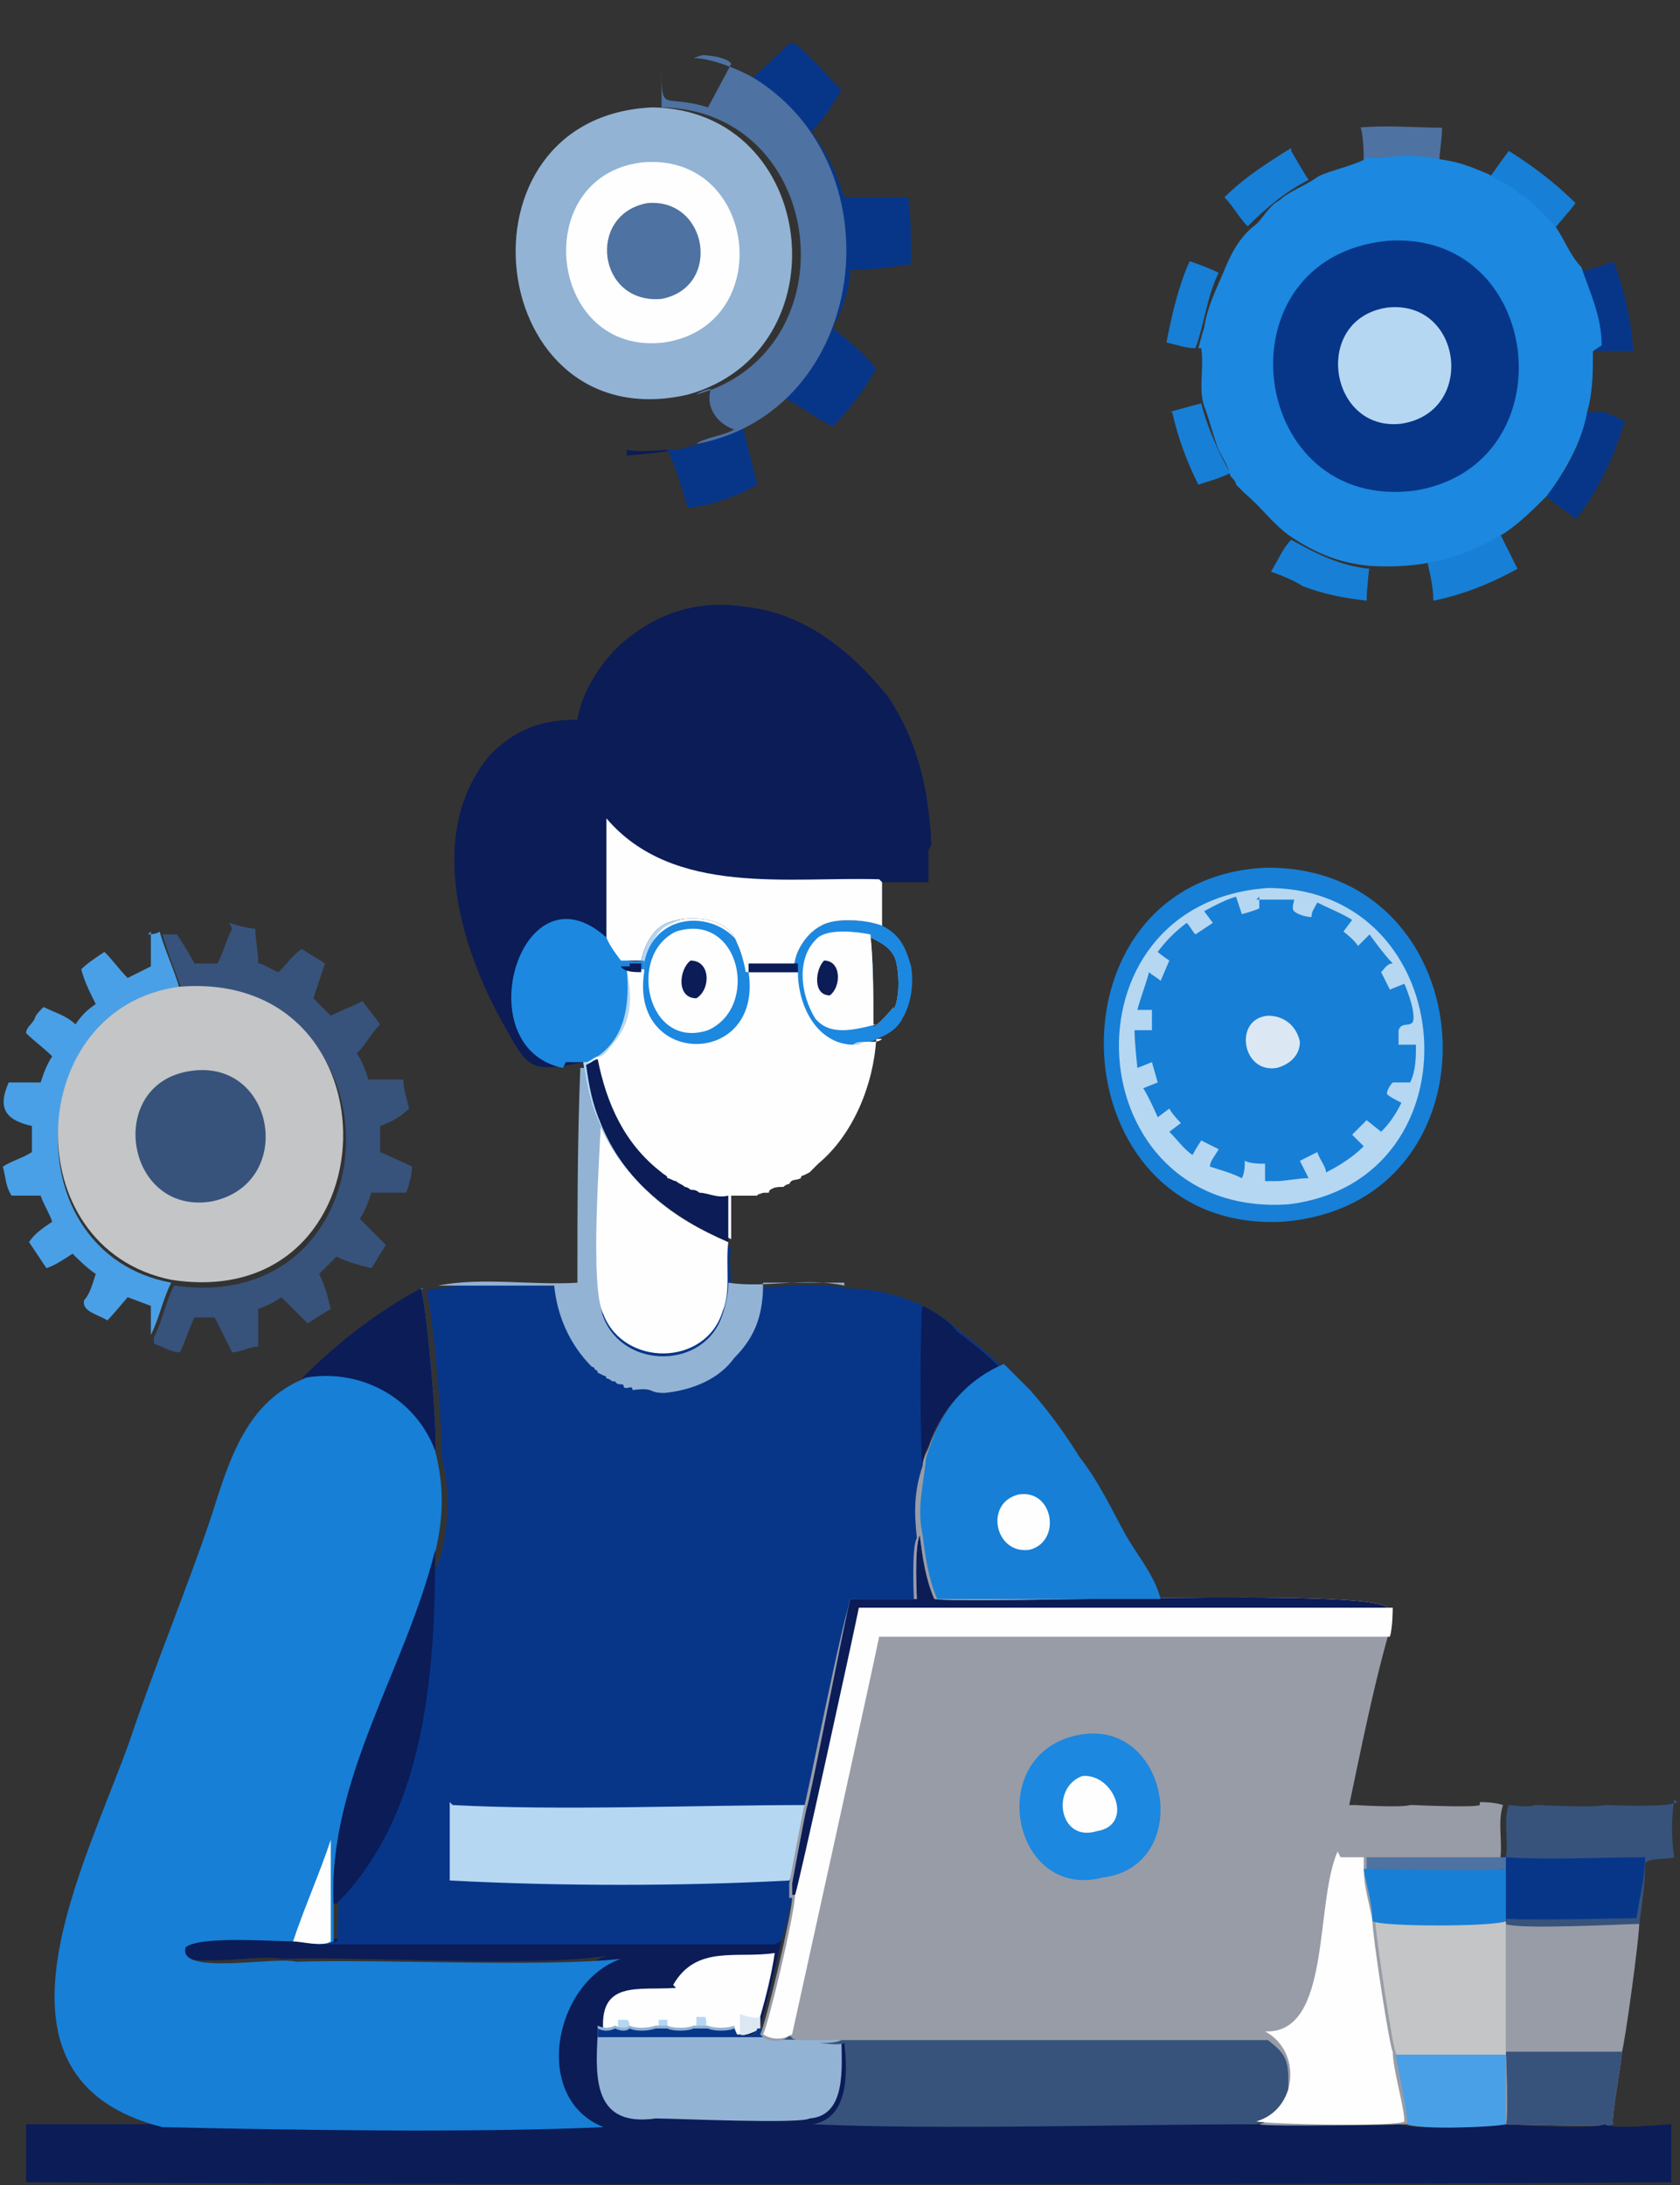 <?xml version="1.0" encoding="UTF-8"?>
<svg id="a" data-name="Layer 1" xmlns="http://www.w3.org/2000/svg" xmlns:xlink="http://www.w3.org/1999/xlink" viewBox="0 0 5.79 7.53">
  <rect x="0" y="0" width="5.79" height="7.53" fill="#333333" stroke="none"/>
  <defs>
    <style>
      .c {
        fill: #0b1c57;
      }

      .c, .d, .e, .f, .g, .h, .i, .j, .k, .l, .m, .n, .o, .p, .q {
        stroke-width: 0px;
      }

      .d {
        fill: url(#b);
      }

      .e {
        fill: #c3c5c6;
      }

      .f {
        fill: #37537c;
      }

      .g {
        fill: none;
      }

      .h {
        fill: #b5d7f2;
      }

      .i {
        fill: #dbe8f4;
      }

      .j {
        fill: #92b3d4;
      }

      .k {
        fill: #073689;
      }

      .l {
        fill: #4e72a1;
      }

      .m {
        fill: #989ca6;
      }

      .n {
        fill: #1c88e0;
      }

      .o {
        fill: #177fd6;
      }

      .p {
        fill: #fefefe;
      }

      .q {
        fill: #4aa0e6;
      }
    </style>
    <linearGradient id="b" x1="-18764.62" y1="-12903.39" x2="-18765.65" y2="-12903" gradientTransform="translate(-4.02 .06) scale(0 0)" gradientUnits="userSpaceOnUse">
      <stop offset="0" stop-color="#2062ab"/>
      <stop offset="1" stop-color="#0883e9"/>
    </linearGradient>
  </defs>
  <path class="l" d="M4.68.44c.1-.01.19,0,.29,0,0,.04-.01.09-.01.13-.09-.02-.18,0-.26,0,0-.04,0-.09-.01-.13Z"/>
  <path class="o" d="M5.2.52c.08.05.16.11.23.18-.03.04-.06.07-.09.11-.06-.08-.14-.12-.22-.18.03-.04.05-.07.08-.11Z"/>
  <path class="k" d="M5.43.94s.09-.02.13-.04c.04.1.06.2.07.31h-.13c0-.1-.03-.19-.07-.27Z"/>
  <path class="f" d="M5.77,6.2c-.01.07-.01.13,0,.2-.03.01-.08,0-.1.02,0,.07-.01.13-.02.21,0,0-.01,0-.01.01h-.43s-.01-.01-.02-.01c.01-.08,0-.15,0-.23.01-.05-.01-.13.01-.18.01,0,.07.01.09,0h.01s.2.01.23,0h.01s.21.01.24-.01Z"/>
  <path class="k" d="M5.19,6.4c.16.01.32,0,.48,0,0,0,0,0,0,0,0,.07-.02.14-.03.21,0,0,0,0-.01,0-.03,0-.41.01-.45,0,0-.06,0-.12,0-.18v-.04Z"/>
  <path class="q" d="M.51,3.22s.03,0,.04-.01c.02.07.05.13.07.2-.54.08-.57.91-.03,1.01-.03.06-.04.12-.07.18,0-.03,0-.07,0-.1l-.08-.03s-.05.06-.07.08c-.03-.02-.09-.03-.08-.07.02-.02.03-.06.04-.09-.03-.02-.06-.05-.08-.07-.03.02-.06.04-.09.05-.02-.03-.04-.06-.06-.09.02-.03.05-.05.08-.07-.01-.03-.03-.06-.04-.09-.03,0-.07,0-.1,0-.02-.03-.02-.06-.03-.1.03-.02.07-.03.1-.05,0-.03,0-.06,0-.09-.09-.02-.12-.06-.08-.15.04,0,.08,0,.11,0,.01-.03.02-.06.04-.09-.03-.03-.06-.05-.09-.08,0-.02.02-.03.03-.05,0-.01.02-.03.03-.04.04.02.08.03.11.06.02-.03.04-.05.07-.07-.02-.04-.04-.08-.05-.12.02-.02.05-.04.08-.06.03.03.05.06.08.09l.08-.04s0-.08,0-.12Z"/>
  <path class="m" d="M5.65,6.62c0,.06-.05.42-.06.45,0,.03-.04.24-.03.25-.03.01-.35,0-.37,0,.01-.02,0-.21,0-.25,0-.15,0-.3,0-.44.04.02.42,0,.45,0,0,0,0,0,.01,0Z"/>
  <path class="f" d="M5.19,7.07s.35,0,.4,0c0,.03-.04.24-.03.25-.03.01-.35,0-.37,0,.01-.02,0-.21,0-.25Z"/>
  <path class="d" d="M2.14,0h.23c0,.07.01.13.02.2h0s.09.02.1.04c-.02.02-.08.11-.08.14h0c-.16-.04-.15.04-.16-.14h0s0,0,0,0h0s0,0,0,0h0s0,.1,0,.14c-.71.03-.58,1.15.12.99h0s.04-.01.05-.01c-.02.06.02.12.08.13h0s-.11.04-.13.06c-.02,0-.05,0-.07.01h0s-.02,0-.02,0c0,0,.01,0,.02,0-.05,0-.11.01-.16,0-.02.02-.06.17-.08.2-.08-.01-.16-.04-.23-.08,0-.01,0-.03.01-.04.01-.05.03-.1.05-.15-.05-.03-.09-.06-.13-.1-.05.03-.1.06-.15.09-.05-.06-.1-.14-.14-.21.04-.04.1-.08.15-.11-.02-.07-.04-.14-.04-.21-.06,0-.12-.02-.18-.03,0-.07,0-.15,0-.23.06,0,.13-.01.19-.02.02-.07.06-.14.1-.2-.04-.06-.09-.11-.13-.17.05-.05.11-.11.17-.16.05.05.11.09.16.14.07-.04.13-.07.21-.08,0-.07.01-.13.02-.2Z"/>
  <path class="c" d="M2.16,1.57h0s.13-.01.16-.02h0s-.02,0-.02,0c0,0,.01,0,.02,0-.05,0-.11.01-.16,0Z"/>
  <path class="j" d="M2.25.37c.57.01.66.84.12.99-.7.16-.83-.96-.12-.99Z"/>
  <path class="p" d="M2.21.56c.4-.04.47.56.08.62-.4.05-.47-.57-.08-.62Z"/>
  <path class="l" d="M2.23.7c.21-.02.26.29.05.33-.22.02-.26-.29-.05-.33Z"/>
  <path class="o" d="M4.92,1.94c.09-.02.18-.05.25-.1.02.04.04.08.06.12-.09.05-.19.09-.29.11,0-.04-.01-.09-.02-.13Z"/>
  <path class="o" d="M4.72,1.95s-.01.08-.01.12c-.08-.01-.14-.02-.22-.05-.03-.02-.08-.04-.11-.05.02-.03.04-.08.07-.11.09.05.17.09.27.1Z"/>
  <path class="k" d="M5.47,1.42h.06s.07.03.07.03c-.04.13-.09.24-.17.34-.03-.03-.07-.05-.1-.08.07-.09.12-.18.14-.29Z"/>
  <path class="n" d="M5.49,1.21c0,.07,0,.14-.02.21-.02.11-.08.21-.14.29-.04.04-.1.1-.15.13-.15.09-.29.12-.46.11-.1-.01-.18-.04-.27-.1-.06-.04-.1-.1-.16-.15-.01-.01-.02-.02-.03-.03,0-.01-.01-.02-.02-.03,0-.02-.03-.07-.04-.09-.02-.05-.03-.1-.05-.15-.02-.06,0-.13-.01-.2h-.01s.01-.04.02-.07c.01-.07.04-.13.07-.2.02-.05.05-.11.1-.15.03-.02.05-.07.09-.09.03-.03.09-.05.13-.08.03-.02.17-.05.17-.07.02.01.07,0,.09,0,.05-.01.12,0,.17.01.07.01.11.03.16.05.03.02.08.04.11.07.04.02.09.08.12.11.03.04.05.1.09.14.03.09.07.17.07.27Z"/>
  <path class="k" d="M4.78.83c.54-.04.63.77.1.86-.58.08-.69-.8-.1-.86Z"/>
  <path class="h" d="M4.78,1.06c.26-.03.31.36.05.4-.25.03-.31-.36-.05-.4Z"/>
  <path class="c" d="M2.72,6.54h0s0-.01,0-.01h0c0,.06-.09.44-.11.48h0s.07.02.09,0c0,0,0,0,0,0,.49.02,1.16,0,1.64,0,.12.07.11.27-.03.31.04,0,.49.01.51,0,.05.02.3.01.34,0,.02,0,.34.02.37,0,.03.02.21,0,.23,0v.2c-1.46.01-4.22.01-5.67,0v-.2s0,0,0,0c.02,0,.4,0,.42,0,.45,0,1.07.02,1.52,0-.25-.1-.17-.5.06-.58-.27.04-.84,0-1.12.01-.07-.02-.41.05-.38-.05.05-.04.3,0,.38-.02h0c.5,0,1.17,0,1.67,0,.01-.02.03-.12.03-.15Z"/>
  <path class="p" d="M2.32,6.84c.08-.14.22-.09.35-.11-.01.07-.03.15-.05.22v.04s-.05.03-.07.02c-.03.01-.07.01-.09,0-.01.01-.03.01-.05,0-.02.01-.07.01-.09,0-.01,0-.03,0-.04,0-.02.01-.07.01-.09,0-.02.01-.04.01-.05,0-.02.01-.04.01-.06,0-.02-.19.12-.15.25-.16,0,0,0,0,0,0Z"/>
  <path class="h" d="M2.27,7.01s0-.04,0-.05c.01,0,.02,0,.03,0,0,.02,0,.04,0,.05-.01,0-.03,0-.04,0Z"/>
  <path class="h" d="M2.4,7.01s0-.04,0-.06c.01,0,.02,0,.03,0,.01.02,0,.04,0,.06-.01.01-.03.01-.05,0Z"/>
  <path class="h" d="M2.13,7.01s0-.04,0-.05c.01,0,.02,0,.03,0,.02.01,0,.03.01.05-.02.01-.04.01-.05,0Z"/>
  <path class="i" d="M2.55,6.94s.05.02.07.01v.04s-.05.03-.07.02c0-.01,0-.05,0-.07Z"/>
  <path class="j" d="M2.54,7.01s.06.02.07-.02h0s.01,0,.01,0h0s.23,0,.27.02c-.02.02-.06.01-.08.01.02,0,.07.01.09,0,0,.1.02.27-.11.28,0,0,0,0,0,0-.03.02-.47,0-.53,0-.21.03-.21-.13-.2-.29,0-.01,0-.02,0-.03.02.01.04.01.06,0,.02.01.04.01.05,0,.02.01.06.01.09,0,.01,0,.03,0,.04,0,.02.01.07.01.09,0,.02,0,.03,0,.05,0,.02.01.07.01.09,0Z"/>
  <path class="k" d="M2.54,7.01s.06.02.07-.02h0s.01,0,.01,0h0s.23,0,.27.02c-.02.02-.06.01-.08.01-.03,0-.69,0-.75,0,0-.01,0-.02,0-.03.02.01.04.01.06,0,.02.01.04.01.05,0,.02.01.06.01.09,0,.01,0,.03,0,.04,0,.02.01.07.01.09,0,.02,0,.03,0,.05,0,.02.01.07.01.09,0Z"/>
  <path class="f" d="M2.63,7.01s.07.01.09,0c0,0,0,0,0,0,.49.02,1.16,0,1.64,0,.12.07.11.27-.03.31-.45,0-1.08.02-1.53,0,.13-.02.12-.19.11-.28-.02.01-.07,0-.09,0,.03,0,.06,0,.08-.01-.04-.02-.23.02-.27-.02Z"/>
  <path class="o" d="M1.45,4.44c.02.05.06.51.05.56.03.12.03.22,0,.35-.1.41-.37.79-.35,1.21,0,.02,0,.11,0,.13-.03.02-.1,0-.13,0h0c-.08,0-.33-.02-.38.02-.03.1.31.03.38.05.28-.01.85.02,1.12-.01-.23.08-.31.48-.06.58-.45.02-1.07.01-1.52,0-.67-.17-.26-.91-.11-1.34.08-.24.2-.53.28-.77.06-.19.12-.39.32-.47.12-.12.26-.23.41-.31Z"/>
  <path class="p" d="M1.01,6.69c.04-.12.09-.23.13-.35,0,.08,0,.27,0,.35-.03.02-.1,0-.13,0h0Z"/>
  <path class="c" d="M1.45,4.44c.02.05.06.51.05.56-.07-.19-.27-.29-.46-.25.12-.12.26-.23.41-.31Z"/>
  <path class="k" d="M3.45,4.71c-.12.05-.21.15-.25.27-.01.02-.02.04-.02.07-.02.09-.03.16-.01.25-.02.03-.01.17-.01.22h-.23c-.02.08-.14.69-.15.72-.01.04-.04.23-.05.26v.03s-.02.13-.04.16t-.02.01h-1.58s.05,0,.07-.01c0,0,.01-.02,0-.03.02-.15-.02-.29.04-.43.03-.07.05-.13.08-.2.09-.23.16-.46.24-.67.03-.13.03-.23,0-.35.01-.05-.03-.51-.05-.56.02-.01.03-.01.05-.01.15-.03.33,0,.48-.01,0-.25,0-.49.01-.74h.02c.01.07.02.13.05.2.09.21.25.33.44.41-.01.04,0,.09,0,.13.13.02.26-.02.4.01.13,0,.29.05.39.15.03.02.14.11.15.13Z"/>
  <path class="c" d="M3.45,4.71c-.12.05-.21.15-.25.27-.01.02-.02.04-.02.07-.01-.03-.01-.53,0-.55.04.02.09.05.12.09.03.02.14.11.15.13Z"/>
  <path class="c" d="M1.5,5.34c0,.41-.03.91-.34,1.22h-.01c-.02-.43.25-.81.35-1.22Z"/>
  <path class="j" d="M2.91,4.42h-.28c0,.1-.02.18-.1.26-.05.07-.14.11-.24.12-.06,0-.03-.02-.11-.01,0-.02-.02,0-.03-.01,0-.02-.02,0-.03-.02h-.01s-.01-.01-.02-.01c0-.01-.01-.01-.01-.01t-.02-.01s0-.01-.01-.01c0-.01-.01-.01-.01-.01-.08-.08-.12-.18-.13-.28h-.4c.15-.03.33,0,.48-.01,0-.25,0-.49.01-.74h.02c.01.07.02.13.05.2,0,.08-.03.57.01.66.07.18.35.18.41-.01.01-.03.02-.07.02-.11.13.02.26-.02.4.01Z"/>
  <path class="p" d="M2.51,4.28c-.01.08.01.17-.02.24-.06.19-.34.19-.41.01-.05-.09-.01-.58-.01-.66.09.21.25.33.44.41Z"/>
  <path class="h" d="M1.56,6.22c.37.02.85,0,1.22,0,0,.05-.04.23-.06.26-.37.02-.79.02-1.17,0v-.27Z"/>
  <path class="k" d="M3.04,3.19c-.05-.02-.16-.03-.21,0-.04.02-.08.07-.09.12h0s-.01.04-.01.04h-.16s-.01-.06-.03-.1c-.03-.09-.16-.1-.24-.07-.05.02-.08.08-.09.13v.03h-.07c.01.1.01.18-.05.26-.01.01-.02.03-.04.04-.01,0-.02.01-.04.02.01.07.02.13.05.2.09.21.25.33.44.41v-.15h.09s.02,0,.04-.01c0-.02.02,0,.04-.02h.01s.02-.01.02-.01c.02-.02.02,0,.04-.02,0-.01.01-.01.01-.01t.02-.01s.02-.02.03-.03c.12-.11.18-.27.2-.43.03-.01.07-.03.09-.07.03-.05.04-.12.03-.18-.02-.07-.04-.11-.1-.14ZM3.08,3.47s-.04.05-.07.07c0-.11,0-.22-.01-.31.04.02.08.04.09.09.01.05.01.12-.01.16Z"/>
  <path class="h" d="M3.04,3.19c-.05-.02-.16-.03-.21,0-.04.02-.08.07-.09.12h0s-.01.04-.01.04h-.16s-.01-.06-.03-.1c-.03-.09-.16-.1-.24-.07-.05.02-.08.08-.09.13v.03h-.07c.01.1.01.18-.05.26-.01.01-.02.03-.04.04-.01,0-.02.01-.04.02.01.07.02.13.05.2.09.21.25.33.44.41v-.15h.09s.02,0,.04-.01c0-.02.02,0,.04-.02h.01s.02-.01.02-.01c.02-.02.02,0,.04-.02,0-.01.01-.01.01-.01t.02-.01s.02-.02.03-.03c.12-.11.18-.27.2-.43.03-.01.07-.03.09-.07.03-.05.04-.12.03-.18-.02-.07-.04-.11-.1-.14ZM3.08,3.47s-.04.05-.07.07c0-.11,0-.22-.01-.31.04.02.08.04.09.09.01.05.01.12-.01.16Z"/>
  <path class="n" d="M3.04,3.19c-.05-.02-.16-.03-.21,0-.04.02-.08.07-.09.12h0s-.01.04-.01.04c0,.12.07.26.21.25.02-.02.06,0,.08-.02.03-.01.07-.03.09-.07.03-.05.04-.12.03-.18-.02-.07-.04-.11-.1-.14ZM3.08,3.47s-.04.05-.07.07c0-.11,0-.22-.01-.31.04.02.08.04.09.09.01.05.01.12-.01.16Z"/>
  <path class="p" d="M3.02,3.53c-.08.02-.16.04-.21-.02-.05-.08-.07-.21.01-.28.04-.03.13-.02.18-.01.01.1.01.21.01.31Z"/>
  <path class="c" d="M2.84,3.31c.06,0,.06.09.02.12-.06,0-.05-.09-.02-.12Z"/>
  <path class="p" d="M3.02,3.58c-.01.16-.08.33-.2.43-.01.01-.02.02-.03.03t-.02.01s-.01,0-.01.01c-.02.01-.03,0-.04.02,0,0-.01,0-.02.01h-.01s-.04,0-.04.02c-.02,0-.04,0-.04.01h-.09v.15c-.2-.09-.36-.21-.44-.41-.03-.07-.04-.13-.05-.2.02-.01.03-.02.04-.02.02-.01.03-.03.04-.04.07-.08.07-.16.05-.26h.07v-.03c.01-.05.03-.11.09-.13.08-.04.21-.02.24.07.02.03.02.07.03.1h.16c0,.12.07.26.21.25.02-.02.06,0,.08-.02Z"/>
  <path class="c" d="M2.51,4.13v.15c-.2-.09-.36-.21-.44-.41-.03-.07-.04-.13-.05-.2.02-.01.03-.02.04-.02.03.15.09.29.22.39.01.01.02.01.02.02.01,0,.02.01.03.01.01.01.02.01.03.02,0,0,.01,0,.02.01.01,0,.02,0,.03.01.03,0,.06.02.1.01Z"/>
  <path class="n" d="M2.22,3.32c.04-.22.35-.18.36.03.05.33-.41.33-.36,0v-.03Z"/>
  <path class="p" d="M2.33,3.21c.22-.07.29.26.11.34-.21.07-.28-.26-.11-.34Z"/>
  <path class="c" d="M2.38,3.31c.07,0,.07.1.02.13-.07,0-.06-.1-.02-.13Z"/>
  <path class="m" d="M5.19,7.07s.01.23,0,.25h-.01s-.29.02-.33,0h-.01s-.47.01-.5,0c.03-.01.06-.02.08-.05h0v-.02h.01v-.02h0s.01,0,.01,0v-.02s0-.02,0-.02h0s0-.03,0-.03c0-.07-.02-.09-.07-.13h-1.62s-.02,0-.03-.02c-.01.03-.08.03-.1,0,.02-.04.11-.42.11-.47h-.01v-.05s.04-.21.05-.26c.01-.02.13-.64.16-.71h.22s-.01-.19.01-.22c-.01-.09-.01-.16.02-.25,0-.02.01-.04.02-.06.04-.12.13-.22.25-.27.03.03.06.06.08.08.07.08.12.15.18.23.1.17.21.32.28.49.13.02.68-.04.79.03h.01s0,.07-.01.1c-.05.18-.09.38-.13.57h.02s.16.01.19,0h.01s.21.01.23,0c0,0,0,0,0-.01h.01s.04,0,.07.01c-.02.06,0,.13-.01.19,0,.08.01.14,0,.22v.45Z"/>
  <path class="n" d="M3.71,5.98c.32-.07.41.45.09.49-.31.08-.41-.42-.09-.49Z"/>
  <path class="p" d="M3.73,6.12c.11-.01.18.17.05.19,0,0,0,0,0,0-.13.04-.16-.15-.05-.19Z"/>
  <path class="p" d="M4.62,6.4s.06,0,.08,0c0,.01,0,.03,0,.04,0,.06.02.12.03.18,0,.05.06.44.07.45,0,.06.04.19.04.24-.02.02-.47.01-.51,0,.14-.04.16-.24.03-.31.23.01.17-.44.25-.62Z"/>
  <path class="e" d="M4.73,6.62s.41.02.46,0c0,.15,0,.3,0,.44,0,.04,0,.23,0,.25-.04.01-.29.02-.34,0,0-.05-.03-.18-.04-.24-.01-.01-.07-.41-.07-.45Z"/>
  <path class="q" d="M5.19,7.07s0,.23,0,.25c-.04.01-.29.02-.34,0,0-.05-.03-.18-.04-.24.05,0,.36,0,.38,0Z"/>
  <path class="p" d="M4.8,5.54s0,.07-.01.1h-1.76c-.02.1-.3,1.37-.3,1.37-.03.02-.07.02-.1,0,.02-.04.11-.42.11-.48h-.01v-.04s.04-.22.05-.26c.01-.02.13-.64.15-.72h.23s-.01-.18.01-.22c.01.08.02.15.05.22.12.02,1.51-.04,1.56.03h.01Z"/>
  <path class="c" d="M4.79,5.54h-1.83c-.02.1-.21.97-.22.99h-.01v-.04s.04-.22.05-.26c.01-.02.13-.64.15-.72h.23s-.01-.18.01-.22c.01.08.02.15.05.22.12.02,1.51-.04,1.56.03Z"/>
  <path class="o" d="M4,5.51h-.77c-.03-.07-.04-.14-.05-.22-.02-.09,0-.16.01-.25,0-.02.01-.04.02-.07.04-.12.13-.22.25-.27.03.03.07.07.09.09.07.08.12.15.17.23.07.09.11.18.16.27.04.07.1.14.12.22Z"/>
  <path class="p" d="M3.51,5.15c.12-.02.15.16.04.19-.12.02-.16-.16-.04-.19Z"/>
  <path class="g" d="M5.13,6.21s.04,0,.07,0c-.02.06,0,.13-.01.19,0,.08.01.14,0,.22h0s-.01.01-.01.02h-.43s-.01-.01-.01-.01h0c-.01-.07-.03-.13-.03-.19-.01-.01-.01-.03-.01-.04-.02.01-.05.01-.07,0,0-.06.02-.13.03-.19h.02s.16.01.19,0h.01s.21.01.23,0c0,0,.01,0,.01-.01"/>
  <path class="l" d="M5.19,6.4h0s0,.04,0,.04c-.04.01-.44.02-.48,0,0,0,0-.03,0-.04.04,0,.47,0,.49,0Z"/>
  <path class="o" d="M4.71,6.44s.45.01.48,0c0,.06,0,.12,0,.18-.04.02-.43.02-.46,0,0-.06-.02-.12-.03-.18Z"/>
  <path class="o" d="M4.1.9s.06.02.1.04c-.04.08-.05.18-.08.26-.03,0-.06-.01-.1-.02.02-.1.04-.19.08-.28Z"/>
  <path class="o" d="M4.03,1.42s.07-.02.11-.03c.02.08.06.17.1.24-.04.02-.08.03-.11.04-.04-.08-.07-.16-.09-.25Z"/>
  <path class="o" d="M4.45.52s.04.07.06.1c-.08.04-.15.1-.21.16-.03-.03-.05-.07-.08-.1.07-.07.15-.12.23-.17Z"/>
  <path class="k" d="M2.74.15c.06.05.11.11.16.16-.03.05-.06.1-.1.14,0,0,0,0,0,.01h0s.03.04.04.06c.03.05.05.1.07.16.07,0,.15,0,.22,0,.01.07.01.15.01.23-.07.01-.14.02-.21.02,0,.07-.03.14-.06.2.05.04.11.09.15.14-.04.07-.09.14-.15.2-.06-.03-.11-.07-.17-.1,0,0-.01,0-.02.01-.04.03-.08.06-.12.09l.05.2c-.07.04-.15.07-.24.08-.02-.07-.04-.14-.07-.2,0,0-.01,0-.02,0h.02s0,0,0,0c.02,0,.05,0,.07-.01.59-.12.7-.95.2-1.25h0s.1-.09.15-.14Z"/>
  <path class="l" d="M2.39.2c.06,0,.16.04.21.07h0c.5.31.39,1.15-.2,1.26.02-.02.1-.03.13-.05h0c-.06-.02-.1-.08-.08-.14-.01,0-.04.01-.05.02h0c.54-.15.45-.98-.12-.99,0-.04,0-.12,0-.15h0s0,0,0,0h0s0,0,0,0h0c0,.18,0,.1.16.15h0s.07-.13.08-.15c-.01-.02-.07-.03-.1-.03h0Z"/>
  <path class="f" d="M.79,3.18s.06.02.09.02c0,.04.01.08.01.12.02,0,.04.02.07.03.03-.03.05-.06.08-.08.03.02.05.03.08.05l-.04.12s.04.04.06.06c.04-.02.07-.03.11-.05.02.03.04.05.06.08-.03.03-.05.07-.08.1.02.03.03.06.04.09.04,0,.08,0,.12,0,0,.03.01.06.02.1-.03.03-.07.05-.1.06v.09s.07.03.11.05c0,.03-.01.06-.02.09-.04,0-.08,0-.12,0-.01.03-.02.06-.04.09.03.03.06.06.09.09-.02.03-.03.05-.05.08-.04-.01-.08-.02-.12-.04-.02.02-.04.04-.06.06.02.04.03.08.04.12l-.08.05s-.06-.06-.09-.09c-.03.02-.05.03-.08.04,0,.04,0,.08,0,.13-.03,0-.06.02-.09.02-.02-.04-.04-.08-.06-.12-.02,0-.05,0-.07,0-.02.04-.03.08-.05.12-.03,0-.06-.02-.09-.03,0,0,0-.01,0-.02.03-.06.04-.12.07-.18.77.11.8-1.07.03-1.01-.02-.06-.05-.13-.07-.2h.05s.04.06.06.1c.03,0,.06,0,.08,0,.02-.04.03-.08.05-.12Z"/>
  <path class="e" d="M.62,3.4c.77-.06.74,1.13-.03,1.01-.54-.11-.51-.94.03-1.01Z"/>
  <path class="f" d="M.66,3.69c.29-.04.36.39.07.45-.3.05-.37-.41-.07-.45Z"/>
  <path class="o" d="M4.36,2.99c.77-.01.84,1.16.06,1.22-.78.04-.84-1.18-.06-1.22Z"/>
  <path class="h" d="M4.37,3.06c.67,0,.74,1.01.07,1.09-.73.05-.8-1.04-.07-1.09Z"/>
  <path class="o" d="M4.33,3.1s.09,0,.13,0c0,.01-.01.03,0,.04.01.01.04.02.06.02,0-.02.01-.03.02-.05.04.02.09.04.12.06l-.03.04s.04.03.05.05l.04-.04s.05.07.08.1c-.02,0-.03.02-.04.03l.03.06.05-.02s.04.09.03.13c-.01.02-.04,0-.05.03,0,.02,0,.04,0,.05.02,0,.04,0,.06,0,0,.04,0,.09-.02.13h-.06s-.02.02-.02.04c.01.01.03.02.05.03-.02.04-.04.07-.07.1l-.05-.04s-.03.03-.05.05c.01.01.03.03.04.04-.04.04-.09.07-.13.09,0-.02-.02-.04-.03-.07l-.06.03s.02.04.03.06c-.04,0-.08.01-.11.01-.01,0-.03,0-.04,0,0-.02,0-.04,0-.06-.02,0-.05,0-.07-.01,0,.02,0,.04-.01.06-.04-.02-.08-.03-.11-.04,0-.02.02-.04.03-.06l-.06-.03s-.02.03-.03.05c-.03-.02-.05-.05-.08-.08l.04-.03s-.03-.03-.04-.05l-.04.03s-.03-.07-.05-.1l.05-.02-.02-.07-.05.02s-.01-.09-.01-.13c.02,0,.04,0,.06,0v-.07s-.05,0-.05,0c.01-.04.03-.09.04-.13.01.01.03.02.04.03l.03-.07s-.03-.02-.04-.03c.03-.04.06-.07.1-.1.01.01.02.03.03.04l.06-.04-.03-.04s.07-.04.11-.05l.02.06s.04-.01.06-.02v-.04Z"/>
  <path class="i" d="M4.37,3.5c.06,0,.1.04.11.09,0,.05-.04.08-.08.09-.12.02-.15-.17-.03-.18Z"/>
  <path class="c" d="M3.2,2.93v.11h-.16v.15c-.05-.02-.16-.03-.21,0-.04.02-.08.07-.09.12h0s-.01.04-.01.04h-.16s-.01-.06-.03-.1c-.03-.09-.16-.1-.24-.07-.05.02-.08.08-.09.13v.03h-.07c.01.1.01.18-.05.26-.01.01-.02.03-.04.04-.01,0-.02.01-.04.02-.19.04-.19.02-.28-.14-.15-.27-.26-.66-.04-.92.09-.09.18-.12.3-.12h0c.02-.12.11-.24.2-.3.11-.08.24-.11.37-.09.21.02.37.15.5.31.1.15.14.31.15.51Z"/>
  <path class="n" d="M1.94,3.68c-.34-.07-.14-.73.16-.44.03.06.05.08.12.07v.03s-.02,0-.02,0c-.01,0-.03,0-.04,0,.01.11,0,.23-.1.3-.01,0-.03.02-.04.02h-.03s-.03,0-.04,0Z"/>
  <path class="c" d="M2.17,3.32h.04s0,.03,0,.03c-.02,0-.06,0-.07-.02.01,0,.02,0,.03,0Z"/>
  <path class="p" d="M3.04,3.04v.15c-.05-.02-.16-.03-.21,0-.04.02-.08.07-.09.12h0s-.01.04-.01.04h-.16s-.01-.06-.03-.1c-.03-.09-.16-.1-.24-.07-.05.02-.08.08-.09.13h-.07s-.04-.05-.05-.08v-.41c.23.27.63.2.94.21Z"/>
  <path class="c" d="M2.57,3.32h.18s0,.03,0,.03h-.17s0-.02,0-.03Z"/>
</svg>